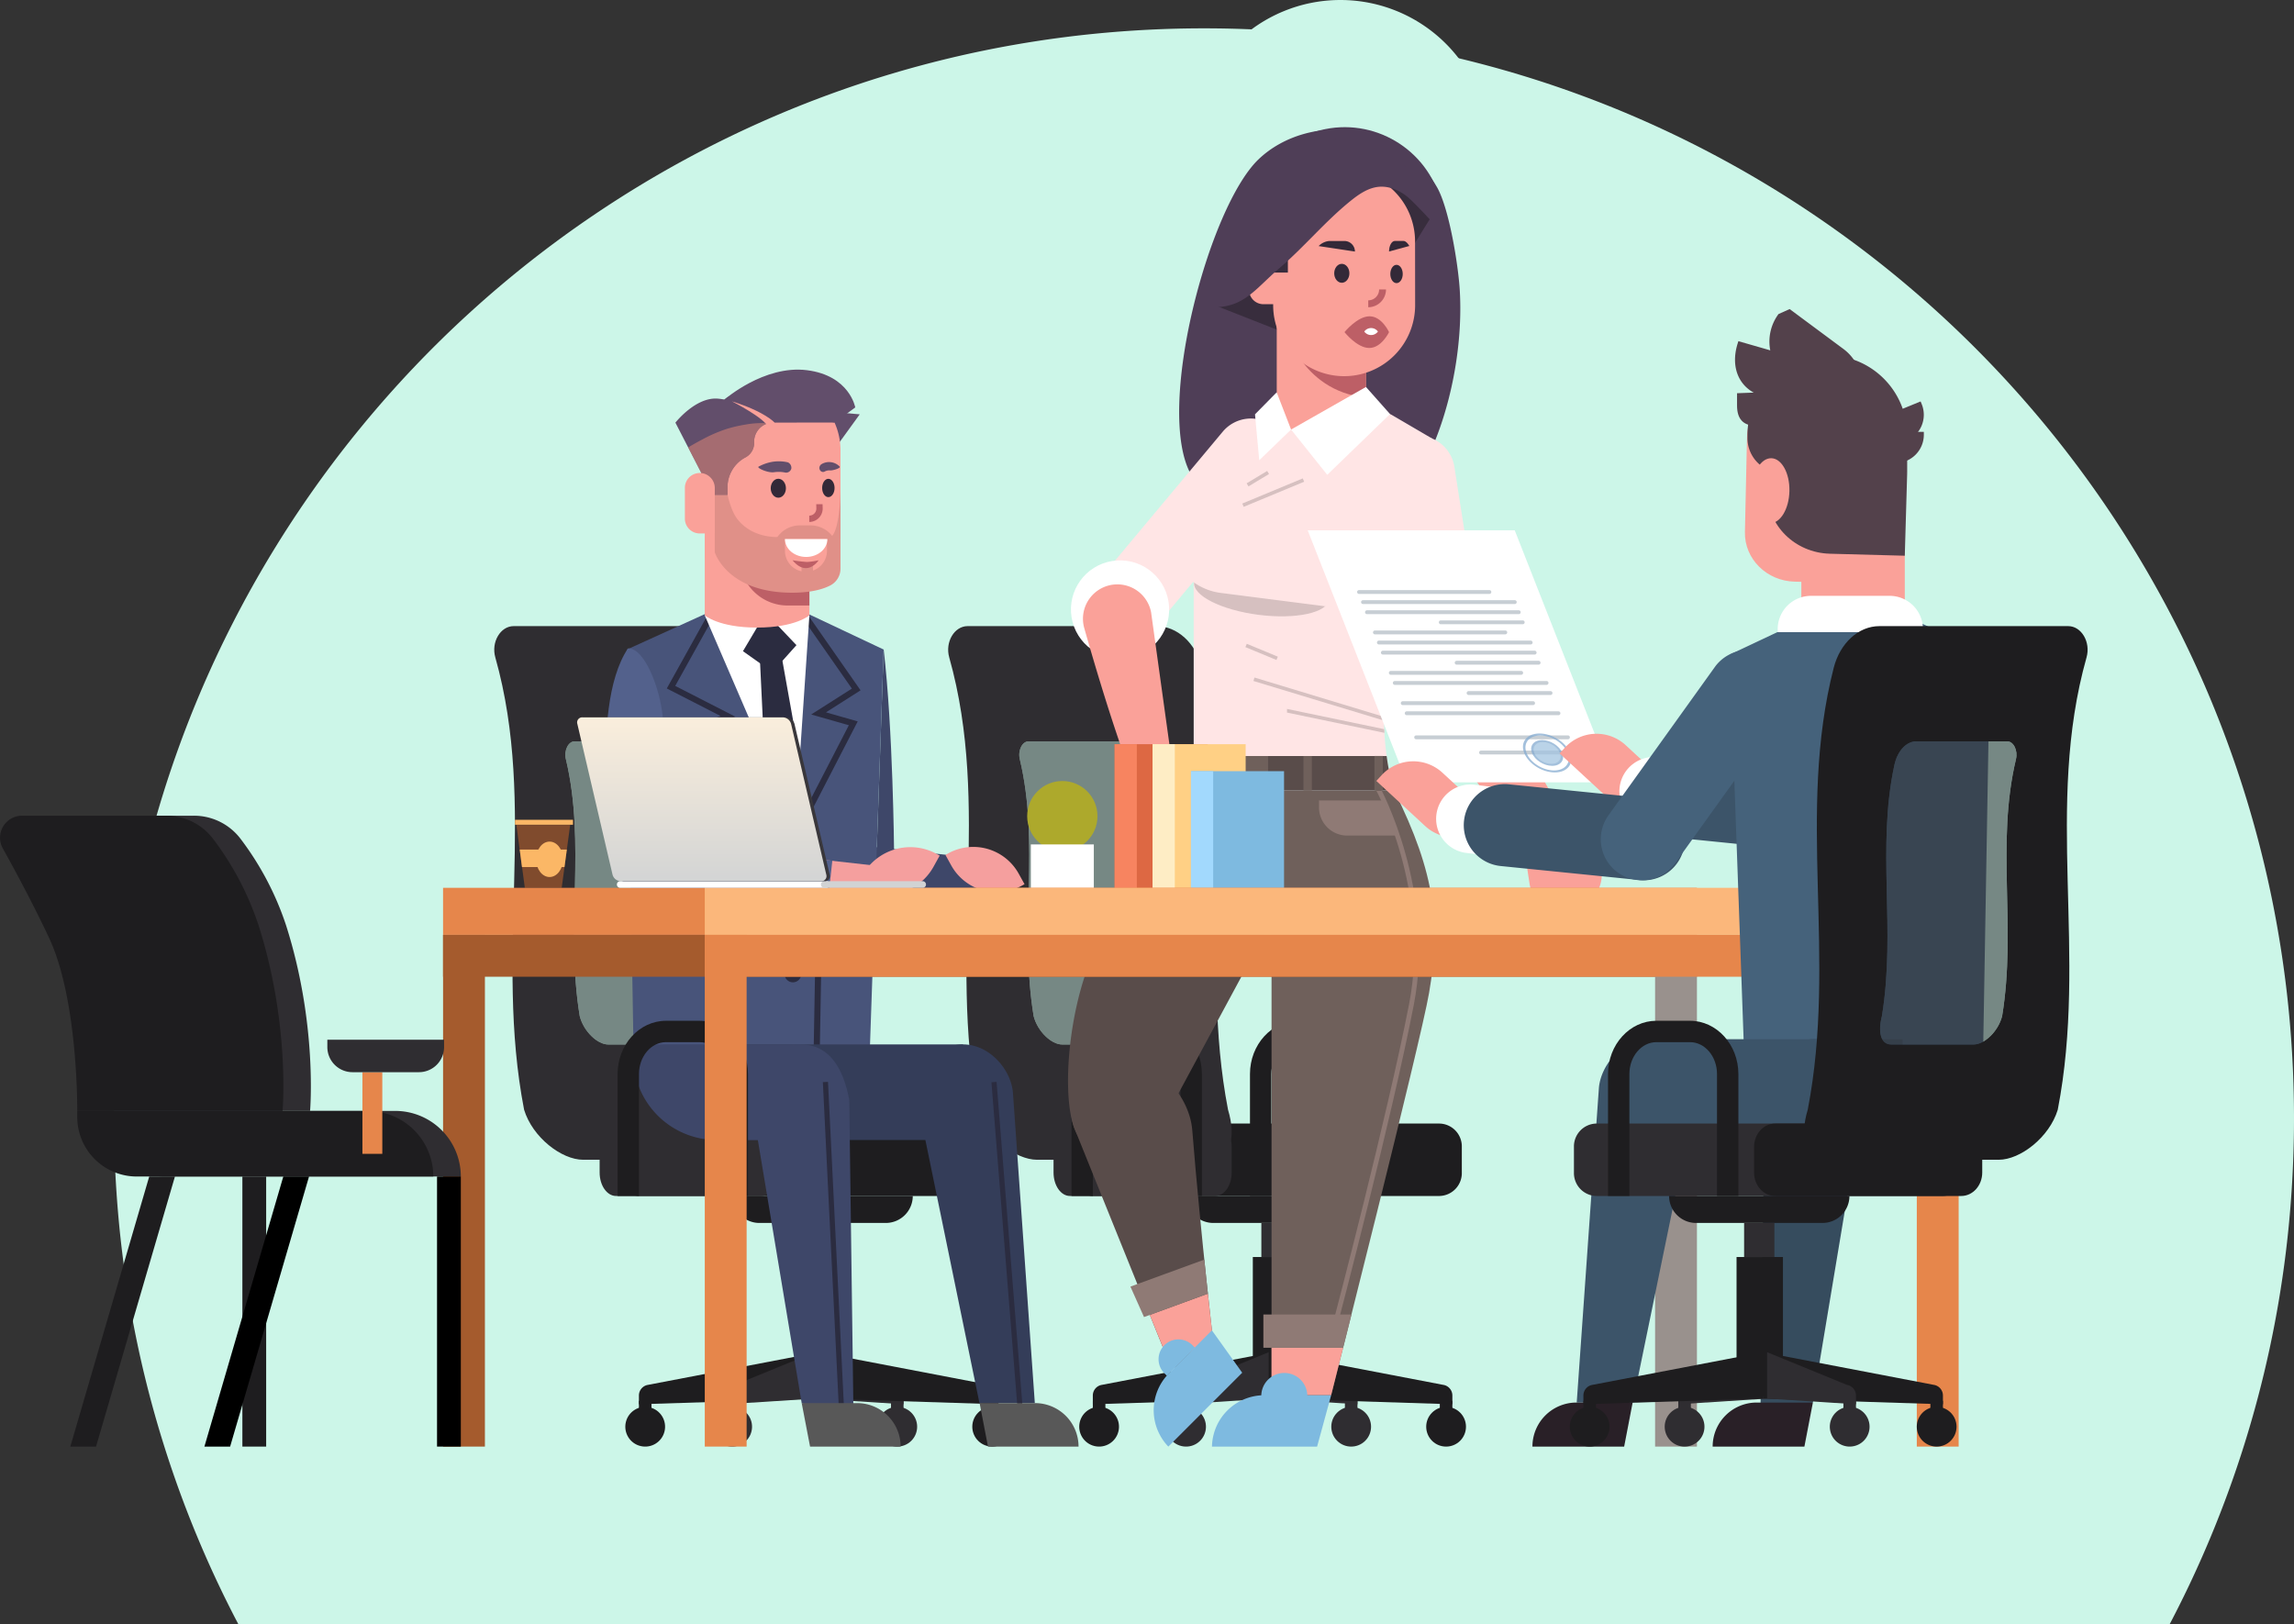 <svg xmlns="http://www.w3.org/2000/svg" xmlns:xlink="http://www.w3.org/1999/xlink" width="987.203" height="699.002" viewBox="0 0 987.203 699.002"><rect x="0" y="0" width="987.203" height="699.002" fill="#333333" stroke="none"/> <defs> <linearGradient id="a" x1="-9.711" y1="0.5" x2="-10.711" y2="0.5" gradientUnits="objectBoundingBox"> <stop offset="0" stop-color="#d1d3d4"/> <stop offset="1" stop-color="#faeedc"/> </linearGradient> <linearGradient id="b" x1="-2.711" y1="1.052" x2="-2.711" y2="-0.002" xlink:href="#a"/> </defs> <g transform="translate(-996 -384)"> <path d="M0,64.167A64.168,64.168,0,0,1,64.167,0h0a64.168,64.168,0,0,1,64.167,64.167h0a64.168,64.168,0,0,1-64.167,64.167h0A64.168,64.168,0,0,1,0,64.167Z" transform="translate(1508.666 384)" fill="#ccf6e8"/> <path d="M884.643,0h0V0L53.494,0A465.88,465.88,0,0,0,3.551,159.71,475.875,475.875,0,0,0,2.423,265.7,469.923,469.923,0,0,0,9.53,312.272c3.088,15.1,6.976,30.221,11.557,44.952,4.529,14.552,9.836,29.052,15.776,43.1A470.418,470.418,0,0,0,286.484,649.943c14.045,5.94,28.545,11.247,43.1,15.776,14.708,4.576,29.832,8.465,44.952,11.557a469.933,469.933,0,0,0,46.574,7.107,475.92,475.92,0,0,0,95.919,0,469.932,469.932,0,0,0,46.574-7.107c15.118-3.092,30.242-6.981,44.952-11.557,14.552-4.529,29.052-9.836,43.1-15.776A468.756,468.756,0,0,0,731.328,606.7,470.407,470.407,0,0,0,901.274,400.321c5.94-14.045,11.247-28.545,15.776-43.1,4.576-14.708,8.465-29.832,11.559-44.952,3.131-15.308,5.522-30.977,7.107-46.574a475.715,475.715,0,0,0-1.131-105.988A465.882,465.882,0,0,0,884.643,0Z" transform="translate(1983.203 1083.002) rotate(180)" fill="#ccf6e8"/> <g transform="translate(1404.03 653.472)"> <g transform="translate(129.886 169.851)"> <path d="M1151.382,998.5h9.2V946.017c0-7.562,5.21-13.715,11.616-13.715h14.472c6.406,0,11.616,6.153,11.616,13.715V998.5h9.2V946.017c0-12.634-9.338-22.913-20.817-22.913H1172.2c-11.479,0-20.817,10.279-20.817,22.913Z" transform="translate(-1151.382 -923.104)" fill="#1e1d1f"/> </g> <g transform="translate(0)"> <g transform="translate(137.913 312.489)"> <path d="M1203.689,1197.718l-34.307-14.056v19.963l38.226,2.446V1202.3A4.643,4.643,0,0,0,1203.689,1197.718Z" transform="translate(-1169.381 -1183.662)" fill="#2f2d31"/> <circle cx="8.556" cy="8.556" r="8.556" transform="translate(35.526 44.17) rotate(-135)" fill="#2f2d31"/> <rect width="5.4" height="5.05" transform="translate(32.826 20.919)" fill="#2f2d31"/> </g> <path d="M1255.7,1013.979v11a9.856,9.856,0,0,1-9.591,10.1h-149.2a9.837,9.837,0,0,1-9.568-10.1v-11a9.815,9.815,0,0,1,9.568-10.071h149.2A9.834,9.834,0,0,1,1255.7,1013.979Z" transform="translate(-1034.647 -789.822)" fill="#1e1d1f"/> <path d="M1388.7,820.973c-12.71-65.717,4.913-127.369-11.193-190.254-2.735-10.594-10.638-17.885-19.674-17.885h-81.216c-5.7,0-9.762,6.871-7.9,13.453,18.157,64.406-.62,127.448,12.389,194.686,3.61,11.88,16.128,21.53,25.42,21.53H1380.5C1389.787,842.5,1392.287,832.853,1388.7,820.973Zm-35.845-28.085h-35.588c-4.464,0-10.488-5.455-12.219-12.22-6.259-38.209,2.777-74-5.96-110.587-.9-3.75,1.047-7.657,3.781-7.657h39.07c4.358,0,8.161,4.143,9.464,10.149,7.754,35.743-.727,70.778,5.383,108.1C1358.536,787.433,1357.318,792.888,1352.854,792.888Z" transform="translate(-1268.255 -612.834)" fill="#2f2d31"/> <g transform="translate(30.61 49.59)" opacity="0.55" style="mix-blend-mode: multiply; isolation: isolate;"> <path d="M1382,833.884h-35.588c-4.464,0-10.488-5.455-12.219-12.22-6.259-38.208,2.777-74-5.96-110.586-.9-3.75,1.047-7.658,3.781-7.658h39.07c4.358,0,8.16,4.143,9.463,10.149,7.754,35.743-.727,70.779,5.383,108.1C1387.686,828.43,1386.468,833.884,1382,833.884Z" transform="translate(-1328.016 -703.42)" fill="#2f2d31"/> </g> <path d="M1344.914,1013.979v11c0,5.573-3.168,10.1-7.072,10.1H1275.31c-3.9,0-7.055-4.522-7.055-10.1v-11c0-5.573,3.151-10.071,7.055-10.071h62.533C1341.746,1003.908,1344.914,1008.406,1344.914,1013.979Z" transform="translate(-1222.902 -789.822)" fill="#2f2d31"/> <path d="M0,0H77.612a0,0,0,0,1,0,0V0A11.611,11.611,0,0,1,66,11.611H11.611A11.611,11.611,0,0,1,0,0V0A0,0,0,0,1,0,0Z" transform="translate(102.497 245.253)" fill="#1e1d1f"/> <rect width="13.037" height="14.659" transform="translate(134.784 256.864)" fill="#2f2d31"/> <rect width="19.963" height="60.007" transform="translate(131.113 271.523)" fill="#1e1d1f"/> <g transform="translate(54.67 312.489)"> <path d="M1240,1197.718l73.443-14.056v19.963l-77.361,2.446V1202.3A4.643,4.643,0,0,1,1240,1197.718Z" transform="translate(-1228.493 -1183.662)" fill="#1e1d1f"/> <ellipse cx="8.556" cy="8.556" rx="8.556" ry="8.556" transform="translate(16.653 42.363) rotate(-166.717)" fill="#1e1d1f"/> <rect width="5.4" height="5.05" transform="translate(7.593 20.919)" fill="#1e1d1f"/> </g> <g transform="translate(92.095 312.489)"> <path d="M1243.127,1197.718l34.307-14.056v19.963l-38.225,2.446V1202.3A4.643,4.643,0,0,1,1243.127,1197.718Z" transform="translate(-1231.616 -1183.662)" fill="#2f2d31"/> <ellipse cx="8.556" cy="8.556" rx="8.556" ry="8.556" transform="translate(16.653 42.363) rotate(-166.717)" fill="#2f2d31"/> <rect width="5.4" height="5.05" transform="translate(7.593 20.919)" fill="#2f2d31"/> </g> <g transform="translate(139.623 312.489)"> <path d="M1168.212,1197.718l-73.442-14.056v19.963l77.36,2.446V1202.3A4.643,4.643,0,0,0,1168.212,1197.718Z" transform="translate(-1094.77 -1183.662)" fill="#1e1d1f"/> <circle cx="8.556" cy="8.556" r="8.556" transform="translate(74.66 44.17) rotate(-135)" fill="#1e1d1f"/> <rect width="5.4" height="5.05" transform="translate(71.961 20.919)" fill="#1e1d1f"/> </g> </g> <g transform="translate(53.086 169.851)"> <path d="M1291.674,998.5h9.2V946.017c0-7.562,5.21-13.715,11.616-13.715h14.473c6.4,0,11.615,6.153,11.615,13.715V998.5h9.2V946.017c0-12.634-9.338-22.913-20.816-22.913h-14.473c-11.479,0-20.817,10.279-20.817,22.913Z" transform="translate(-1291.674 -923.104)" fill="#1e1d1f"/> </g> </g> <g transform="translate(1453.758 429.485)"> <g transform="translate(3.253 411.684)"> <path d="M1324.869,1087.623l-42.052-104.13c-4.367-12.977,4.813-22.5,17.79-26.866h0c15.286-5.145,31.885,12.161,33.173,28.238,3.662,45.72,9.6,96.178,9.6,96.178Z" transform="translate(-1281.716 -955.703)" fill="#594c4a"/> </g> <g transform="translate(37.043 511.283)"><path d="M1310.361,1155.079l-1.935-17.438-25,9.137,9.237,22.751Z" transform="translate(-1283.425 -1137.641)" fill="#faa199"/></g> <g transform="translate(28.71 496.628)"><path d="M1286.96,1122.49l31.791-11.62,1.543,14.655-27.486,10.068Z" transform="translate(-1286.96 -1110.87)" fill="#8f7a75"/></g> <g transform="translate(37.282 527.079)"> <g transform="translate(1.442)"> <path d="M1266.563,1184.961l18.464-18.465,13.036,18.231-31.792,31.792a22.028,22.028,0,0,1-3.16-4.165A22.51,22.51,0,0,1,1266.563,1184.961Z" transform="translate(-1259.969 -1166.496)" fill="#7ebae0"/> </g> <g transform="translate(0 0.347)"> <g transform="translate(0 0)"><path d="M8.54,0h0a8.54,8.54,0,0,1,8.54,8.54v1.527a0,0,0,0,1,0,0H0a0,0,0,0,1,0,0V8.54A8.54,8.54,0,0,1,8.54,0Z" transform="translate(0 12.078) rotate(-45)" fill="#7ebae0"/></g> </g> </g> <g transform="translate(1.857 286.984)"> <path d="M1195.682,863.7c.206,7.507,1.2,13.9,3.027,18.2,1.061,2.523,2.4,4.325,4.037,5.2a24.311,24.311,0,0,0,11.616,2.925,27.194,27.194,0,0,0,23.705-14.561l67.749-125.663-50.6-21.883s-3.44,4.7-8.557,12.038c-2.986,4.274-6.539,9.443-10.318,15.107-11.224,16.806-24.447,37.937-30.656,52.817C1198.627,824.782,1195.2,846.994,1195.682,863.7Z" transform="translate(-1195.637 -727.911)" fill="#594c4a"/> </g> <g transform="translate(0 0)"> <g transform="translate(49.685 10.214)"> <path d="M1122.737,235.151c-21.576,20.553-44.773,108.182-29.039,135.828,5.6,9.84,60.8,22.549,80.67,16.117s37.378-54.583,34.914-95.587c-.643-10.686-4.484-34.836-9.715-44.176a49.836,49.836,0,0,0-35.446-24.415C1149.441,220.669,1133.491,224.907,1122.737,235.151Z" transform="translate(-1088.527 -222.331)" fill="#4f3e57"/> </g> <g transform="translate(8.471 134.638)"> <path d="M1229.871,544.961h0a15.831,15.831,0,0,0,22.3-2l56.271-67.362a15.831,15.831,0,0,0-2-22.3h0a15.832,15.832,0,0,0-22.3,2l-56.271,67.362A15.831,15.831,0,0,0,1229.871,544.961Z" transform="translate(-1224.189 -449.618)" fill="#ffe5e5"/> </g> <ellipse cx="21.132" cy="21.132" rx="21.132" ry="21.132" transform="translate(6.77 241.067) rotate(-99.217)" fill="#fff"/> <g transform="translate(8.281 206.014)"> <path d="M1338.986,673.009l13.823-10.2-9.815-70.757a14.791,14.791,0,0,0-15.256-12.028h0a14.806,14.806,0,0,0-13.5,18.839C1330.3,655.36,1338.986,673.009,1338.986,673.009Z" transform="translate(-1313.666 -580.002)" fill="#faa199"/> </g> <g transform="translate(45.286)"> <g transform="translate(0)"> <g transform="translate(23.582)"><ellipse cx="42.839" cy="42.839" rx="42.839" ry="42.839" transform="matrix(-0.246, -0.969, 0.969, -0.246, 21.091, 104.133)" fill="#4f3e57"/></g> <g transform="translate(87.685 29.642)"> <g transform="translate(0)"><path d="M1136.023,274.922l-11.391,18.372-14.463-35.473,20.792,8.12Z" transform="translate(-1110.17 -257.821)" fill="#382d3d"/></g> </g> <g transform="translate(20.228 67.558)"><path d="M1252.863,327.083l-23.876,18.541,28.266,11.109Z" transform="translate(-1228.987 -327.083)" fill="#382d3d"/></g> <g transform="translate(34.495 63.327)"> <path d="M1239.835,319.354h1.006a4.857,4.857,0,0,1,4.857,4.857v17.256h-4.555a6.164,6.164,0,0,1-6.164-6.164V324.211A4.857,4.857,0,0,1,1239.835,319.354Z" transform="translate(-1234.978 -319.354)" fill="#faa199"/> </g> <g transform="translate(10.649 127.802)"> <path d="M1110.686,492.79V604.015H1196.9a90.3,90.3,0,0,1-3.171-14.8c-2.142-15.405-2.585-40.9,10.411-67.131a85.357,85.357,0,0,0,9.155-36.165l-.069-33.377-17.468-10.223-10.916-5.19h-2.019l-36.392.031a111.105,111.105,0,0,0-14.53,12.687C1122,460.053,1110.686,475.49,1110.686,492.79Z" transform="translate(-1110.686 -437.13)" fill="#ffe5e5"/> </g> <g transform="translate(36.363 246.112)"><path d="M1148.515,654.733l56.184,17.043c-.01-.535-.01-1.071-.01-1.617l-55.731-16.909Z" transform="translate(-1148.515 -653.25)" fill="#d6c0c0"/></g> <g transform="translate(50.81 259.629)"><path d="M1148.177,677.942v1.565l41.922,8.726c-.041-.525-.062-1.05-.093-1.585Z" transform="translate(-1148.177 -677.942)" fill="#d6c0c0"/></g> <g transform="translate(9.543 194.858)"><ellipse cx="29.257" cy="10.36" rx="29.257" ry="10.36" transform="matrix(-0.992, -0.127, 0.127, -0.992, 58.041, 27.981)" fill="#d6c0c0"/></g> <g transform="translate(0 158.862)"> <path d="M1147.817,544.7l54.088,6.923a25.516,25.516,0,0,0,28.549-22.07h0A25.516,25.516,0,0,0,1208.385,501l-54.088-6.923a25.515,25.515,0,0,0-28.549,22.07h0A25.516,25.516,0,0,0,1147.817,544.7Z" transform="translate(-1125.539 -493.869)" fill="#ffe5e5"/> </g> <g transform="translate(46.364 83.428)"><path d="M1162.711,405.229s-1.154,7.6,13,7.6,25.4-7.6,25.4-7.6V356.073h-38.4Z" transform="translate(-1162.688 -356.073)" fill="#faa199"/></g> <g transform="translate(50.003 94.917)"><path d="M1197.473,407.8V377.06h-34.785S1168.837,404.726,1197.473,407.8Z" transform="translate(-1162.688 -377.06)" fill="#bd5f66"/></g> <path d="M1175.991,424.805l-32.226,18.325,15.566,19.483,27.019-26.142Z" transform="translate(-1091.203 -303.751)" fill="#fff"/> <path d="M1237.08,445.038l-6.2-16.017-9.327,9.473,1.822,19.763Z" transform="translate(-1184.517 -305.659)" fill="#fff"/> <g transform="translate(44.822 27.864)"> <path d="M1154.56,254.572h0a30.546,30.546,0,0,0-30.514,30.578l.029,27.459a30.546,30.546,0,0,0,30.578,30.514h0a30.546,30.546,0,0,0,30.514-30.578l-.029-27.459A30.545,30.545,0,0,0,1154.56,254.572Z" transform="translate(-1124.045 -254.572)" fill="#faa199"/> </g> <ellipse cx="3.268" cy="4.077" rx="3.268" ry="4.077" transform="translate(71.123 68.062)" fill="#332938"/> <ellipse cx="2.673" cy="3.941" rx="2.673" ry="3.941" transform="translate(95.266 68.489)" fill="#332938"/> <g transform="translate(44.8 37.821)"> <g transform="translate(0 0)"><rect width="6.352" height="33.991" transform="translate(0 0.007) rotate(-0.06)" fill="#382d3d"/></g> </g> </g> </g> <g transform="translate(89.441 294.683)"> <g transform="translate(0)"> <path d="M1176.557,829.165c-3.648,21.332-42.147,173.12-42.147,173.12l-25.64.015V741.975h52.719C1179.707,778.35,1181.486,800.3,1176.557,829.165Z" transform="translate(-1108.77 -741.975)" fill="#6f605b"/> </g> </g> <g transform="translate(109.867 299.023)"> <g transform="translate(0)"><path d="M1172.328,765.006h-20.875a12.114,12.114,0,0,1-12.114-12.114V749.9h27.837Z" transform="translate(-1139.339 -749.902)" fill="#8f7a75"/></g> </g> <g transform="translate(116.381 293.275)"> <g transform="translate(0)"> <path d="M1122.956,968.709c.226-.861,22.773-86.671,32.281-135.568,9.573-49.227-14.339-93.3-14.582-93.739l-1.8,1c.239.433,23.789,43.876,14.364,92.35-9.5,48.831-32.026,134.577-32.252,135.437Z" transform="translate(-1120.964 -739.403)" fill="#8f7a75"/> </g> </g> <g transform="translate(89.441 534.577)"><path d="M1206.3,1200.609l5.153-20.416h-30.8v20.431Z" transform="translate(-1180.655 -1180.192)" fill="#faa199"/></g> <g transform="translate(63.802 554.993)"> <path d="M1190.069,1239.6h45.238l1.421-5.18,4.624-16.93H1212.59a22.511,22.511,0,0,0-21.811,16.93A22.052,22.052,0,0,0,1190.069,1239.6Z" transform="translate(-1190.069 -1217.487)" fill="#7ebae0"/> </g> <g transform="translate(42.558 299.022)"> <g transform="translate(0)"> <path d="M1286.457,765.008h7.641a12.121,12.121,0,0,0,12.12-12.12V749.9h-9.443c-2.976,4.253-6.508,9.4-10.277,15.045C1286.488,764.967,1286.468,764.988,1286.457,765.008Z" transform="translate(-1286.457 -749.901)" fill="#6f605b"/> </g> </g> <g transform="translate(74.299 294.683)"> <g transform="translate(0)"><path d="M1250.321,795.575h1.734v-53.6h-15.142v40.192A13.408,13.408,0,0,0,1250.321,795.575Z" transform="translate(-1236.913 -741.975)" fill="#6f605b"/></g> </g> <g transform="translate(85.026 545.409)"> <g transform="translate(0 0)"><path d="M9.906,0h0a9.906,9.906,0,0,1,9.906,9.906v.161a0,0,0,0,1,0,0H0a0,0,0,0,1,0,0V9.906A9.906,9.906,0,0,1,9.906,0Z" fill="#7ebae0"/></g> </g> <g transform="translate(63.432 14.257)"> <path d="M1116.079,257.717a72,72,0,0,1,21.44-20.624c6.184-3.852,13.1-6.79,20.37-7.3,9.087-.636,18.227,2.65,25.427,8.231s12.232,13.47,16.081,21.726a47.913,47.913,0,0,1,3.305,9.841s-11.418-12.7-14.794-15.269-7.561-4.315-11.785-3.961c-4.544.381-8.534,3.09-12.088,5.946-10.995,8.836-20.036,19.867-30.745,29.047s-15.339,17.268-29.437,16.842C1106.715,295.574,1111.03,265.163,1116.079,257.717Z" transform="translate(-1103.853 -229.716)" fill="#4f3e57"/> </g> </g> <g transform="translate(109.711 58.199)"> <g transform="translate(21.344 20.892)"><path d="M1146.953,355.8a7.648,7.648,0,0,0,7.632-7.648l-2.957,0a4.688,4.688,0,0,1-4.678,4.687Z" transform="translate(-1146.95 -348.15)" fill="#bd5f66"/></g> <g transform="translate(0 0.027)"><path d="M1171.362,312.227l15.615,2.357h0a4.554,4.554,0,0,0-4.559-4.549l-6.5.007A7.191,7.191,0,0,0,1171.362,312.227Z" transform="translate(-1171.362 -310.035)" fill="#332938"/></g> <g transform="translate(30.29)"> <path d="M1137.337,312.165l-8.732,2.382h0c0-2.515,1.136-4.555,2.543-4.557l3.638,0C1136.194,309.984,1137.337,312.165,1137.337,312.165Z" transform="translate(-1128.605 -309.986)" fill="#332938"/> </g> </g> <g transform="translate(55.935 279.889)"><path d="M1140.634,714.95v14.8h86.212a90.309,90.309,0,0,1-3.171-14.8Z" transform="translate(-1140.634 -714.95)" fill="#594c4a"/></g> <g transform="translate(103.176 279.889)"><rect width="3.601" height="14.841" transform="translate(0)" fill="#6f605b"/></g> <g transform="translate(70.287 279.889)"><rect width="17.673" height="14.794" transform="translate(0)" fill="#6f605b"/></g> <g transform="translate(85.926 520.259)"><path d="M1174.076,1154.038h37.914l-3.6,14.318h-34.313Z" transform="translate(-1174.076 -1154.038)" fill="#8f7a75"/></g> <g transform="translate(136.636 142.032)"> <path d="M1099.894,581.311h0a15.833,15.833,0,0,0,13.187-18.094l-13.6-86.712a15.831,15.831,0,0,0-18.094-13.187h0a15.832,15.832,0,0,0-13.186,18.094l13.6,86.713A15.832,15.832,0,0,0,1099.894,581.311Z" transform="translate(-1068.002 -463.124)" fill="#ffe5e5"/> </g> <ellipse cx="21.132" cy="21.132" rx="21.132" ry="21.132" transform="translate(146.48 224.98)" fill="#fff"/> <g transform="translate(152.524 235.076)"> <path d="M1048.948,717.429l18.834-9.029-37.466-67.68a14.791,14.791,0,0,0-18.258-6.639h0a14.806,14.806,0,0,0-6.913,22.122C1038.115,704.818,1048.948,717.429,1048.948,717.429Z" transform="translate(-1002.588 -633.09)" fill="#faa199"/> </g> <g transform="translate(196.818 306.129)"> <path d="M14.772,0h7.247A16.865,16.865,0,0,1,38.884,16.865v0A14.772,14.772,0,0,1,24.112,31.637H0a0,0,0,0,1,0,0V14.772A14.772,14.772,0,0,1,14.772,0Z" transform="translate(31.275 0) rotate(81.324)" fill="#faa199"/> </g> <g transform="translate(29.562 284.66)"> <path d="M14.772,0h7.247A16.865,16.865,0,0,1,38.884,16.865v0A14.772,14.772,0,0,1,24.112,31.637H0a0,0,0,0,1,0,0V14.772A14.772,14.772,0,0,1,14.772,0Z" transform="translate(31.275 0) rotate(81.324)" fill="#faa199"/> </g> <g transform="translate(133.726 279.867)"><rect width="3.601" height="14.841" transform="translate(0)" fill="#6f605b"/></g> <g transform="translate(78.186 231.593)"><rect width="14.467" height="1.545" transform="translate(13.365 6.965) rotate(-157.491)" fill="#d6c0c0"/></g> <g transform="translate(67.97 324.545)"><path d="M1257.841,800.044l.263-1.529-21.547-1.991-.263,1.529Z" transform="translate(-1236.293 -796.523)" fill="#594c4a"/></g> <g transform="translate(71.317 316.427)"><path d="M1252.094,783.233l-.175-1.538-21.51,2.254.175,1.538Z" transform="translate(-1230.409 -781.696)" fill="#594c4a"/></g> <g transform="translate(76.852 160.412)"><rect width="1.544" height="28.184" transform="translate(0.592 12.239) rotate(-112.56)" fill="#d6c0c0"/></g> <g transform="translate(78.725 157.203)"><rect width="1.545" height="10.315" transform="translate(0.797 6.644) rotate(-121.052)" fill="#d6c0c0"/></g> <path d="M1246.935,828.136h-38.4l22.865,14.846Z" transform="translate(-1141.959 -486.286)" fill="#382d3d"/> <path d="M1144.555,376.068s5.36,6.816,10.652,6.816,8.512-6.816,8.512-6.816-3.076-6.816-8.369-6.816S1144.555,376.068,1144.555,376.068Z" transform="translate(-1023.719 -278.609)" fill="#bd5f66"/> <path d="M1153.283,380a3.626,3.626,0,0,0,5.88,0,3.627,3.627,0,0,0-5.88,0Z" transform="translate(-1023.94 -282.793)" fill="#fff"/> </g> <g transform="translate(1208.694 543.08)"> <g transform="translate(0 99.359)"> <g transform="translate(0 11.034)"> <g transform="translate(0)"> <g transform="translate(137.912 312.488)"> <path d="M1560.511,1197.718l-34.307-14.056v19.963l38.225,2.446V1202.3A4.643,4.643,0,0,0,1560.511,1197.718Z" transform="translate(-1526.204 -1183.662)" fill="#2f2d31"/> <circle cx="8.556" cy="8.556" r="8.556" transform="translate(35.526 44.17) rotate(-135)" fill="#2f2d31"/> <rect width="5.4" height="5.05" transform="translate(32.826 20.919)" fill="#2f2d31"/> </g> <path d="M1612.521,1013.979v11a9.856,9.856,0,0,1-9.591,10.1h-149.2a9.837,9.837,0,0,1-9.568-10.1v-11a9.815,9.815,0,0,1,9.568-10.071h149.2A9.834,9.834,0,0,1,1612.521,1013.979Z" transform="translate(-1391.469 -789.823)" fill="#1e1d1f"/> <path d="M1745.52,820.974c-12.71-65.717,4.913-127.37-11.193-190.255-2.734-10.594-10.638-17.885-19.674-17.885h-81.216c-5.7,0-9.762,6.87-7.9,13.453,18.157,64.406-.62,127.449,12.389,194.687,3.61,11.879,16.128,21.529,25.42,21.529h73.974C1746.609,842.5,1749.108,832.854,1745.52,820.974Zm-35.845-28.086h-35.588c-4.464,0-10.488-5.455-12.219-12.22-6.259-38.208,2.777-74-5.96-110.586-.9-3.75,1.047-7.658,3.781-7.658h39.07c4.358,0,8.161,4.144,9.463,10.149,7.754,35.744-.727,70.779,5.383,108.1C1715.358,787.434,1714.14,792.888,1709.675,792.888Z" transform="translate(-1625.077 -612.835)" fill="#2f2d31"/> <g transform="translate(30.61 49.589)" opacity="0.55" style="mix-blend-mode: multiply; isolation: isolate;"> <path d="M1738.825,833.884h-35.588c-4.464,0-10.488-5.455-12.219-12.22-6.259-38.208,2.777-74-5.96-110.586-.9-3.75,1.047-7.658,3.781-7.658h39.07c4.358,0,8.16,4.143,9.463,10.149,7.754,35.744-.727,70.779,5.383,108.1C1744.508,828.43,1743.29,833.884,1738.825,833.884Z" transform="translate(-1684.838 -703.42)" fill="#2f2d31"/> </g> <path d="M1701.736,1013.979v11c0,5.573-3.168,10.1-7.071,10.1h-62.533c-3.9,0-7.055-4.522-7.055-10.1v-11c0-5.573,3.151-10.071,7.055-10.071h62.533C1698.568,1003.908,1701.736,1008.406,1701.736,1013.979Z" transform="translate(-1579.724 -789.823)" fill="#2f2d31"/> <path d="M0,0H77.612a0,0,0,0,1,0,0V0A11.611,11.611,0,0,1,66,11.611H11.611A11.611,11.611,0,0,1,0,0V0A0,0,0,0,1,0,0Z" transform="translate(102.497 245.252)" fill="#1e1d1f"/> <rect width="13.037" height="14.659" transform="translate(134.784 256.864)" fill="#2f2d31"/> <rect width="19.963" height="60.007" transform="translate(131.113 271.523)" fill="#1e1d1f"/> <g transform="translate(54.669 312.488)"> <path d="M1596.825,1197.718l73.443-14.056v19.963l-77.361,2.446V1202.3A4.644,4.644,0,0,1,1596.825,1197.718Z" transform="translate(-1585.315 -1183.662)" fill="#1e1d1f"/> <ellipse cx="8.556" cy="8.556" rx="8.556" ry="8.556" transform="translate(16.653 42.363) rotate(-166.717)" fill="#1e1d1f"/> <rect width="5.4" height="5.05" transform="translate(7.593 20.919)" fill="#1e1d1f"/> </g> <g transform="translate(92.094 312.488)"> <path d="M1599.949,1197.718l34.308-14.056v19.963l-38.225,2.446V1202.3A4.643,4.643,0,0,1,1599.949,1197.718Z" transform="translate(-1588.439 -1183.662)" fill="#2f2d31"/> <ellipse cx="8.556" cy="8.556" rx="8.556" ry="8.556" transform="translate(16.653 42.363) rotate(-166.717)" fill="#2f2d31"/> <rect width="5.4" height="5.05" transform="translate(7.593 20.919)" fill="#2f2d31"/> </g> <g transform="translate(139.622 312.488)"> <path d="M1525.034,1197.718l-73.442-14.056v19.963l77.36,2.446V1202.3A4.644,4.644,0,0,0,1525.034,1197.718Z" transform="translate(-1451.592 -1183.662)" fill="#1e1d1f"/> <circle cx="8.556" cy="8.556" r="8.556" transform="translate(74.66 44.17) rotate(-135)" fill="#1e1d1f"/> <rect width="5.4" height="5.05" transform="translate(71.961 20.919)" fill="#1e1d1f"/> </g> </g> </g> <g transform="translate(124.278 101.955)"><path d="M1450.48,790.168c-.784,7.194,8.167,13.516,19.41,14.089l71.448,7.033,2.434-22.337-92.066-10.032Z" transform="translate(-1450.432 -778.921)" fill="#3e4769"/></g> <path d="M0,0H1.335A22.347,22.347,0,0,1,23.682,22.347v5.165a0,0,0,0,1,0,0H22.347A22.347,22.347,0,0,1,0,5.165V0A0,0,0,0,1,0,0Z" transform="translate(228.204 122.099) rotate(151.031)" fill="#f59f9e"/> <g transform="translate(164.525 21.111)"><path d="M1536.717,631.242l-3.058,88.535,7.532-1.719S1540.746,665.4,1536.717,631.242Z" transform="translate(-1533.659 -631.242)" fill="#3e4769"/></g> <g transform="translate(57.08 4.99)"><path d="M1652.335,617.914,1618.2,601.793H1577.28l-35.448,16.121,3.113,187.382h100.918Z" transform="translate(-1541.832 -601.793)" fill="#48547a"/></g> <g transform="translate(74.253)"> <path d="M1616.209,695.009l25.952-50.294-13.66-3.9,14.882-9.471-26.978-38.664-2.161,1.507L1639.65,630.6l-17.506,11.139,16.2,4.629-22.967,44.506-47.246-39.72,21.382-8.46-25.891-13.253,16.793-30.216-2.3-1.279L1560,630.54l23.136,11.843-20.075,7.944Z" transform="translate(-1559.998 -592.678)" fill="#2b2c40"/> </g> <g transform="translate(127.806 99.244)"><path d="M1590.735,877.313l10.807-7.11,1.543-87.415-10.718-8.819L1590.693,776l9.735,8.01-1.495,84.754-9.646,6.344Z" transform="translate(-1589.286 -773.969)" fill="#2b2c40"/></g> <g transform="translate(90.586 5.888)"><path d="M1600.2,603.931l25.689,59.566,13.308,31.226,1.9-29.426,4.144-61.366-18.26-.5h-.875Z" transform="translate(-1600.202 -603.434)" fill="#fff"/></g> <g transform="translate(107.034 5.315)"> <g transform="translate(0)"><path d="M1623.061,627.869l10.348-11.575-13.225-13.905-9.791,16.5Z" transform="translate(-1610.393 -602.388)" fill="#2b2c40"/></g> <g transform="translate(6.684 6.343)"><path d="M1607.772,614.85l.69,14.5,1.868,38.915,13.308,31.226,1.9-29.426-7.47-41.792-2.557-14.3Z" transform="translate(-1607.772 -613.975)" fill="#2b2c40"/></g> </g> <g transform="translate(94.178 191.061)"><rect width="107.606" height="41.134" fill="#343d59"/></g> <g transform="translate(59.846 191.061)"><path d="M0,0H71.959a0,0,0,0,1,0,0V41.134a0,0,0,0,1,0,0H35.889A35.889,35.889,0,0,1,0,5.245V0A0,0,0,0,1,0,0Z" fill="#3e4769"/></g> <g transform="translate(109.932 191.061)"> <path d="M1610.188,1103.968l-22.326-7.9L1565.487,961.82a20.19,20.19,0,0,1,20.19-20.128h1.683c12.623,0,18.558,10.733,20.972,23.961Z" transform="translate(-1565.487 -941.692)" fill="#3e4769"/> </g> <g transform="translate(141.382 207.205)"><rect width="139.455" height="2.218" transform="matrix(-0.049, -0.999, 0.999, -0.049, 6.868, 139.395)" fill="#2b2c40"/></g> <g transform="translate(181.591 191.061)"> <g transform="translate(0)"><path d="M1474.047,1096.067h-23.825l-27.047-131.6a20.19,20.19,0,0,1,20.024-22.775h0c11.255,0,20.491,10.653,21.415,20.568Z" transform="translate(-1423.005 -941.692)" fill="#343d59"/></g> </g> <g transform="translate(213.961 207.171)"><rect width="139.73" height="2.218" transform="translate(11.139 139.462) rotate(-94.573)" fill="#2b2c40"/></g> <g transform="translate(208.874 345.435)"> <g transform="translate(0)"><path d="M1412.492,1223.69h-23.863l3.6,18.714h38.972A18.714,18.714,0,0,0,1412.492,1223.69Z" transform="translate(-1388.629 -1223.69)" fill="#585858"/></g> </g> <g transform="translate(132.307 345.435)"><path d="M1552.359,1223.69H1528.5l3.6,18.714h38.972A18.714,18.714,0,0,0,1552.359,1223.69Z" transform="translate(-1528.496 -1223.69)" fill="#585858"/></g> <g transform="translate(125.908 120.745)"> <g transform="translate(0)"><path d="M1604.818,816.843a3.6,3.6,0,1,0,3.6-3.6A3.6,3.6,0,0,0,1604.818,816.843Z" transform="translate(-1604.818 -813.245)" fill="#2b2c40"/></g> </g> <g transform="translate(124.934 157.151)"> <g transform="translate(0)"><ellipse cx="3.597" cy="3.597" rx="3.597" ry="3.597" fill="#2b2c40"/></g> </g> <g transform="translate(48.007 20.629)"> <path d="M1715.5,630.369h0c-17.634,26.295-5.385,94.592-5.385,94.592l25.579-3.616-5.232-61.56C1729.285,647.3,1722.512,629.966,1715.5,630.369Z" transform="translate(-1705.971 -630.362)" fill="#53618c"/> </g> <g transform="translate(122.184 109.646)"><path d="M1549.6,809.7l39.541,2.411,1.606-14.738-39.323-4.4Z" transform="translate(-1549.599 -792.971)" fill="#f59f9e"/></g> <g transform="translate(181.259 127.274)"> <g transform="translate(0)"><path d="M1497.8,828.787l10.428,6.768-6.843-10.383-1.612.249-.186,1.565-1.551.188Z" transform="translate(-1497.801 -825.172)" fill="#ffe7ca"/></g> <g transform="translate(7.115 7.077)"><path d="M1501.113,841.4l-3.313-2.15.256-.893.878-.263Z" transform="translate(-1497.8 -838.099)" fill="#414042"/></g> </g> <path d="M23.588,0H25a0,0,0,0,1,0,0V5.451A23.588,23.588,0,0,1,1.409,29.039H0a0,0,0,0,1,0,0V23.588A23.588,23.588,0,0,1,23.588,0Z" transform="matrix(0.875, 0.484, -0.484, 0.875, 169.818, 97.694)" fill="#f59f9e"/> <g transform="translate(52.149 101.955)"><path d="M1582.239,790.168c-.784,7.194,8.166,13.516,19.41,14.089l71.448,7.033,2.434-22.337-92.067-10.032Z" transform="translate(-1582.191 -778.921)" fill="#53618c"/></g> <g transform="translate(53.085 180.885)"> <path d="M1648.5,998.5h9.2V946.017c0-7.562,5.21-13.715,11.616-13.715h14.473c6.4,0,11.615,6.153,11.615,13.715V998.5h9.2V946.017c0-12.634-9.339-22.913-20.816-22.913h-14.473c-11.478,0-20.817,10.279-20.817,22.913Z" transform="translate(-1648.496 -923.104)" fill="#1e1d1f"/> </g> </g> <g transform="translate(77.964)"> <g transform="translate(12.623 71.62)"><path d="M1645.244,576.132s-5.915,5.273-22.522,5.273-22.521-5.273-22.521-5.273V542.008h45.043Z" transform="translate(-1600.201 -542.008)" fill="#faa199"/></g> <path d="M1600.2,558.949h30v20.625h-9.376a20.625,20.625,0,0,1-20.625-20.625Z" transform="translate(-1572.537 -478.055)" fill="#bd5f66"/> <path d="M1560.648,444.092l14.4,1.22-9.99,13.8Z" transform="translate(-1495.724 -426.074)" fill="#624e6b"/> <g transform="translate(11.28 5.527)"> <path d="M1575.761,450.5v12.6h1.352v33.749a55.566,55.566,0,0,0,38.491,11.033,22.2,22.2,0,0,0,19.922-22.1V450.5a29.232,29.232,0,0,0-8.545-20.661c-5.283-5.3-2.569-8.563-10.627-8.563h-1.334C1598.883,421.275,1575.761,434.364,1575.761,450.5Z" transform="translate(-1575.761 -421.275)" fill="#faa199"/> </g> <g transform="translate(16.936 51.631)"> <path d="M1607.851,525.525s-14.1,3.016-22.276-7.224c-2.954-3.7-4.328-10.684-4.328-10.684h-5.486v24.8s5.174,17.454,33.288,17.454c8.116,0,13.205-1.493,16.318-3.073a8.143,8.143,0,0,0,4.5-7.249V505.493s-.117,16-3.565,19.894Z" transform="translate(-1575.761 -505.493)" fill="#e09088"/> </g> <g transform="translate(11.281 5.528)"> <path d="M1637.638,438.526s-16.141.01-26.381.02a8.157,8.157,0,0,0-3.593.824,8.239,8.239,0,0,0-4.644,7.413v.088a6.99,6.99,0,0,1-3.858,6.725,14.5,14.5,0,0,0-7.589,12.95v3.083h-9.788V463.1h-1.355V450.5a28.039,28.039,0,0,1,.393-4.752,29.153,29.153,0,0,1,9.445-17.123c5.164-4.575,21.982-7.353,29.423-7.353h1.336c8.05,0,5.341,3.259,10.623,8.561A29.367,29.367,0,0,1,1637.638,438.526Z" transform="translate(-1580.43 -421.276)" fill="#624e6b"/> </g> <path d="M1564.164,424.067s17.012-14.94,35.441-12.649,20.831,16.036,20.831,16.036l-8.909,6.506Z" transform="translate(-1543.043 -411.179)" fill="#624e6b"/> <path d="M1677.538,439.867l-3.868,5.272L1656.3,468.82l-1.355-2.632-5.792-11.241-5.489-10.662s8.836-11.291,18.487-10.309c.913.088,1.787.216,2.632.373A29.184,29.184,0,0,1,1677.538,439.867Z" transform="translate(-1643.667 -421.469)" fill="#624e6b"/> <path d="M1667.482,453.253l.31.343-.507.226a8.239,8.239,0,0,0-4.644,7.413v.088a6.99,6.99,0,0,1-3.858,6.725,14.5,14.5,0,0,0-7.589,12.95v3.083h-5.478l-4.31-4.124v-2.4h-1.355v-2.632l-5.792-11.242c1.826-1.089,3.947-2.307,6.185-3.475a61.871,61.871,0,0,1,10.908-4.644,62.793,62.793,0,0,1,7.422-1.689A38.535,38.535,0,0,1,1667.482,453.253Z" transform="translate(-1628.771 -430.201)" fill="#d18175" opacity="0.61"/> <g transform="translate(4.075 44.487)"> <path d="M1680.983,492.444h0a6.4,6.4,0,0,0-6.4,6.4v13.224a6.4,6.4,0,0,0,6.4,6.4h6.473V498.917A6.472,6.472,0,0,0,1680.983,492.444Z" transform="translate(-1674.585 -492.444)" fill="#faa199"/> </g> <g transform="translate(57.601 57.912)"> <g transform="translate(0)"><path d="M1595.489,516.968l.053,1.688a5.774,5.774,0,0,1-5.773,5.952V521.89a3.052,3.052,0,0,0,3.055-3.151l-.055-1.771Z" transform="translate(-1589.769 -516.968)" fill="#bd5f66"/></g> </g> <ellipse cx="3.268" cy="4.077" rx="3.268" ry="4.077" transform="translate(41.018 46.971)" fill="#332938"/> <ellipse cx="2.673" cy="3.941" rx="2.673" ry="3.941" transform="translate(63.144 46.995)" fill="#332938"/> <path d="M1621.153,487.952a13.852,13.852,0,0,1,4.983.186,2.352,2.352,0,0,0,2.423-1.688,2.583,2.583,0,0,0-1.459-2.747,17.311,17.311,0,0,0-6.431-.265,19.121,19.121,0,0,0-6.224,2.137C1613.6,486.075,1618.431,488.359,1621.153,487.952Z" transform="translate(-1578.686 -443.799)" fill="#624e6b"/> <path d="M1577.648,488.109a1.507,1.507,0,0,0,.951-.2,3.951,3.951,0,0,1,2.183-.464c1.112.145,4.843-.986,4.2-1.643a6.316,6.316,0,0,0-7.841-1.025,1.911,1.911,0,0,0-.7,2.415A1.561,1.561,0,0,0,1577.648,488.109Z" transform="translate(-1514.292 -444.074)" fill="#624e6b"/> <path d="M11.785,0h4.633A11.785,11.785,0,0,1,28.2,11.785v0a0,0,0,0,1,0,0H0a0,0,0,0,1,0,0v0A11.785,11.785,0,0,1,11.785,0Z" transform="translate(41.743 67.037)" fill="#e09088"/> <path d="M1627.544,436.114s14.44,7.328,15.576,11.174l2.815-2.03S1641.709,440.526,1627.544,436.114Z" transform="translate(-1603.237 -422.464)" fill="#faa199"/> <path d="M0,0H18.088a0,0,0,0,1,0,0V5.061a9.044,9.044,0,0,1-9.044,9.044h0A9.044,9.044,0,0,1,0,5.061V0A0,0,0,0,1,0,0Z" transform="translate(47.138 72.903)" fill="#faa199"/> <rect width="4.95" height="5.39" transform="translate(54.26 83.736)" fill="#e09088"/> <path d="M1592.943,561.051a57.565,57.565,0,0,0,6.269.736,28.115,28.115,0,0,0,4.964-.736S1599.253,568.66,1592.943,561.051Z" transform="translate(-1542.537 -479.006)" fill="#bd5f66"/> <path d="M1586.085,544.4c0,4.247,4.087,7.69,9.127,7.69s9.128-3.443,9.128-7.69Z" transform="translate(-1538.947 -471.47)" fill="#fff"/> </g> </g> <g transform="translate(1438.036 704.284)"> <g transform="translate(0 15.851)"> <ellipse cx="15.127" cy="15.127" rx="15.127" ry="15.127" fill="#ada92c"/> <rect width="27.107" height="19.189" transform="translate(1.573 27.288)" fill="#fff"/> </g> <g transform="translate(37.629)"> <rect width="40.055" height="62.199" fill="#dd6843"/> <rect width="9.56" height="62.199" transform="translate(0)" fill="#f78460"/> </g> <g transform="translate(53.967)"> <rect width="40.055" height="62.199" fill="#ffd085"/> <rect width="9.56" height="62.199" transform="translate(0)" fill="#feedc5"/> </g> <g transform="translate(70.486 11.617)"> <rect width="40.055" height="50.582" fill="#7ebae0"/> <rect width="9.56" height="50.582" transform="translate(0)" fill="#a2d9fd"/> </g> </g> <g transform="translate(1217.605 736.828)"> <path d="M1788.269,769.1h23.152l-3.644,27.085h-15.865Z" transform="translate(-1787.657 -766.91)" fill="#804b2d"/> <rect width="24.978" height="2.125" transform="translate(0)" fill="#fbb766"/> <path d="M1791.866,796.012h18.293l1.014-7.54h-20.282Z" transform="translate(-1788.844 -775.678)" fill="#fbb766"/> <ellipse cx="5.784" cy="7.625" rx="5.784" ry="7.625" transform="translate(9.115 9.378)" fill="#fbb766"/> </g> <g transform="translate(1186.669 766.1)"> <g transform="translate(0)"> <rect width="539.593" height="20.261" transform="translate(0)" fill="#e6864b"/> <rect width="539.593" height="18.009" transform="translate(0 20.261)" fill="#a55b2d"/> <rect width="220.226" height="18.009" transform="translate(539.593 20.261) rotate(90)" fill="#99918d"/> <rect width="220.226" height="18.009" transform="translate(18.009 20.261) rotate(90)" fill="#a55b2d"/> </g> <g transform="translate(112.626)"> <rect width="539.593" height="20.261" transform="translate(0)" fill="#fbb77b"/> <rect width="539.593" height="18.009" transform="translate(0 20.261)" fill="#e6864b"/> <rect width="220.226" height="18.009" transform="translate(539.593 20.261) rotate(90)" fill="#e6864b"/> <rect width="220.226" height="18.009" transform="translate(18.009 20.261) rotate(90)" fill="#e6864b"/> </g> </g> <g transform="translate(996 735.064)"> <path d="M2083.805,771.852a25.167,25.167,0,0,0-20.129-9.973h-62.082a9.477,9.477,0,0,0-8.279,14.094c5.542,9.942,13.091,24.006,19.862,38.395,12.615,26.809,12.164,74.563,12.164,74.563H2113.7s3.3-37.244-10.361-79.972A127.833,127.833,0,0,0,2083.805,771.852Z" transform="translate(-1980.265 -761.879)" fill="#2f2d31"/> <rect width="10.234" height="116.238" transform="translate(104.306 155.285)" fill="#1e1d1f"/> <path d="M1999.233,993.966h-125v2.621a25.612,25.612,0,0,0,25.612,25.613h127.623A28.234,28.234,0,0,0,1999.233,993.966Z" transform="translate(-1829.154 -866.914)" fill="#2f2d31"/> <path d="M2105.427,771.852a25.166,25.166,0,0,0-20.129-9.973h-62.082a9.477,9.477,0,0,0-8.279,14.094c5.542,9.942,13.091,24.006,19.862,38.395,12.615,26.809,12.164,74.563,12.164,74.563h88.359s3.3-37.244-10.362-79.972A127.839,127.839,0,0,0,2105.427,771.852Z" transform="translate(-2013.722 -761.879)" fill="#1e1d1f"/> <path d="M2020.853,993.966h-125v2.621a25.612,25.612,0,0,0,25.612,25.613h127.623A28.234,28.234,0,0,0,2020.853,993.966Z" transform="translate(-1862.611 -866.914)" fill="#1e1d1f"/> <rect width="8.56" height="35.142" transform="translate(155.961 110.382)" fill="#e6864b"/> <path d="M1887.4,941.156a10.813,10.813,0,0,0,10.813,10.813h28.608a10.813,10.813,0,0,0,10.813-10.813V938H1887.4Z" transform="translate(-1746.53 -841.587)" fill="#2f2d31"/> <path d="M1993.56,1161.779h11.065l33.957-116.238h-11.064Z" transform="translate(-1905.594 -890.255)" fill="#000"/> <path d="M2098.967,1161.779h11.065l33.957-116.238h-11.064Z" transform="translate(-2068.705 -890.255)" fill="#1e1d1f"/> <rect width="10.234" height="116.238" transform="translate(188.078 155.285)" fill="#000"/> </g> <g transform="translate(1244.374 692.734)"> <g transform="translate(17.102 70.517)"> <path d="M1674.339,813.37h-88.812a1.425,1.425,0,0,0-1.424,1.424h0a1.424,1.424,0,0,0,1.424,1.424h88.812a1.424,1.424,0,0,0,1.424-1.424h0A1.424,1.424,0,0,0,1674.339,813.37Z" transform="translate(-1584.102 -813.37)" fill="#fff"/> <path d="M1552.344,813.37h-42.367a1.424,1.424,0,0,0-1.425,1.424h0a1.424,1.424,0,0,0,1.425,1.424h42.367a1.424,1.424,0,0,0,1.424-1.424h0A1.424,1.424,0,0,0,1552.344,813.37Z" transform="translate(-1420.75 -813.37)" fill="url(#a)"/> </g> <g transform="translate(0)"> <path d="M1672.641,684.555h-86.213a2.183,2.183,0,0,0-2.234,2.8l15.156,64.918a3.8,3.8,0,0,0,3.542,2.8H1689.1a2.183,2.183,0,0,0,2.234-2.8l-15.155-64.918A3.806,3.806,0,0,0,1672.641,684.555Z" transform="translate(-1582.659 -684.555)" fill="#39373b"/> <path d="M1675.312,684.555H1589.1a2.182,2.182,0,0,0-2.234,2.8l15.155,64.918a3.8,3.8,0,0,0,3.542,2.8h86.213a2.183,2.183,0,0,0,2.234-2.8l-15.155-64.918A3.806,3.806,0,0,0,1675.312,684.555Z" transform="translate(-1586.792 -684.555)" fill="url(#b)"/> </g> </g> <g transform="translate(1558.757 612.236)"> <path d="M1010.489,645.984h89.092l-42.647-108.476H967.842Z" transform="translate(-967.842 -537.508)" fill="#fff"/> <g transform="translate(21.262 25.724)"> <path d="M1064.969,586.155h56.1a.829.829,0,0,0,.771-1.131h0a.829.829,0,0,0-.771-.526h-56.1a.829.829,0,0,0-.771,1.132h0A.828.828,0,0,0,1064.969,586.155Z" transform="translate(-1064.141 -584.498)" fill="#c7ced4"/> <path d="M1045.017,594.1h65.315a.829.829,0,0,0,.771-1.132h0a.829.829,0,0,0-.771-.525h-65.315a.829.829,0,0,0-.771,1.132h0A.829.829,0,0,0,1045.017,594.1Z" transform="translate(-1042.478 -588.094)" fill="#c7ced4"/> <path d="M1041.894,602.044h65.316a.828.828,0,0,0,.771-1.132h0a.828.828,0,0,0-.771-.526h-65.316a.828.828,0,0,0-.771,1.132h0A.828.828,0,0,0,1041.894,602.044Z" transform="translate(-1037.645 -591.689)" fill="#c7ced4"/> <path d="M1038.771,609.988h35.263a.828.828,0,0,0,.771-1.131h0a.827.827,0,0,0-.771-.525h-35.263a.828.828,0,0,0-.771,1.132h0A.828.828,0,0,0,1038.771,609.988Z" transform="translate(-1002.76 -595.285)" fill="#c7ced4"/> <path d="M1052.477,617.933h56.1a.828.828,0,0,0,.771-1.132h0a.828.828,0,0,0-.771-.526h-56.1a.829.829,0,0,0-.771,1.132h0A.83.83,0,0,0,1052.477,617.933Z" transform="translate(-1044.809 -598.88)" fill="#c7ced4"/> <path d="M1032.524,625.877h65.316a.828.828,0,0,0,.771-1.131h0a.828.828,0,0,0-.771-.525h-65.316a.828.828,0,0,0-.771,1.132h0A.828.828,0,0,0,1032.524,625.877Z" transform="translate(-1023.146 -602.475)" fill="#c7ced4"/> <path d="M1029.4,633.821h65.316a.828.828,0,0,0,.771-1.131h0a.828.828,0,0,0-.771-.526H1029.4a.828.828,0,0,0-.771,1.132h0A.828.828,0,0,0,1029.4,633.821Z" transform="translate(-1018.313 -606.071)" fill="#c7ced4"/> <path d="M1026.276,641.766h35.263a.829.829,0,0,0,.771-1.132h0a.829.829,0,0,0-.771-.526h-35.263a.829.829,0,0,0-.771,1.132h0A.828.828,0,0,0,1026.276,641.766Z" transform="translate(-983.427 -609.666)" fill="#c7ced4"/> <path d="M1039.984,649.711h56.1a.828.828,0,0,0,.771-1.131h0a.828.828,0,0,0-.771-.525h-56.1a.828.828,0,0,0-.771,1.132h0A.828.828,0,0,0,1039.984,649.711Z" transform="translate(-1025.476 -613.261)" fill="#c7ced4"/> <path d="M1020.03,657.655h65.316a.828.828,0,0,0,.771-1.132h0a.828.828,0,0,0-.771-.526H1020.03a.828.828,0,0,0-.771,1.132h0A.828.828,0,0,0,1020.03,657.655Z" transform="translate(-1003.813 -616.857)" fill="#c7ced4"/> <path d="M1016.907,665.6h35.263a.829.829,0,0,0,.771-1.132h0a.829.829,0,0,0-.771-.525h-35.263a.828.828,0,0,0-.771,1.132h0A.829.829,0,0,0,1016.907,665.6Z" transform="translate(-968.928 -620.452)" fill="#c7ced4"/> <path d="M1030.614,673.544h56.1a.828.828,0,0,0,.771-1.132h0a.828.828,0,0,0-.771-.526h-56.1a.829.829,0,0,0-.771,1.132h0A.829.829,0,0,0,1030.614,673.544Z" transform="translate(-1010.977 -624.048)" fill="#c7ced4"/> <path d="M1010.661,681.488h65.316a.828.828,0,0,0,.771-1.132h0a.828.828,0,0,0-.771-.525h-65.316a.828.828,0,0,0-.771,1.132h0A.828.828,0,0,0,1010.661,681.488Z" transform="translate(-989.314 -627.643)" fill="#c7ced4"/> <path d="M1003.223,700.405h65.316a.828.828,0,0,0,.771-1.131h0a.828.828,0,0,0-.771-.526h-65.316a.828.828,0,0,0-.771,1.132h0A.828.828,0,0,0,1003.223,700.405Z" transform="translate(-977.806 -636.204)" fill="#c7ced4"/> <path d="M998.523,712.361H1038.5a.828.828,0,0,0,.771-1.131h0a.829.829,0,0,0-.771-.526H998.523a.828.828,0,0,0-.771,1.132h0A.827.827,0,0,0,998.523,712.361Z" transform="translate(-945.198 -641.615)" fill="#c7ced4"/> </g> <g transform="translate(92.637 87.438)" opacity="0.74" style="mix-blend-mode: multiply; isolation: isolate;"> <g transform="translate(0)"> <path d="M1014.969,714c5.439,0,8.385-3.761,6.568-8.383s-7.72-8.384-13.16-8.384-8.386,3.761-6.568,8.384S1009.53,714,1014.969,714Zm-6.253-15.907c4.881,0,10.179,3.375,11.81,7.524s-1.013,7.523-5.894,7.523-10.179-3.375-11.81-7.523S1003.834,698.091,1008.716,698.091Z" transform="translate(-1001.272 -697.231)" fill="#83aad0"/> </g> <g transform="translate(3.522 2.839)"> <path d="M1009.007,708.318c1.11,2.825,4.705,5.115,8.029,5.115s5.117-2.29,4.007-5.115-4.7-5.115-8.028-5.115S1007.9,705.493,1009.007,708.318Z" transform="translate(-1008.146 -702.773)" fill="#a2c4e0"/> <path d="M1016.765,713.506c3.6,0,5.546-2.488,4.343-5.544s-5.106-5.545-8.7-5.545-5.546,2.488-4.344,5.545S1013.168,713.506,1016.765,713.506Zm-4.022-10.229c3.039,0,6.338,2.1,7.354,4.685s-.631,4.684-3.67,4.684-6.338-2.1-7.354-4.684S1009.7,703.277,1012.743,703.277Z" transform="translate(-1007.706 -702.417)" fill="#83aad0"/> </g> </g> </g> <g transform="translate(1588.289 517.016)"> <g transform="translate(0 0)"> <g transform="translate(154.366)"> <rect width="44.515" height="73.194" transform="translate(28.542 68.991)" fill="#faa199"/> <path d="M783.12,422.695l32.951.719L814.785,482.4c-.314,14.37-12.8,25.753-27.9,25.424l-8.281-.181c-12.1-.264-21.712-9.82-21.46-21.343l.888-40.745C758.316,432.634,769.548,422.4,783.12,422.695Z" transform="translate(-752.885 -390.324)" fill="#faa199"/> <path d="M797.239,469.3l-1.029,35.649-32.245-.862c-15-.4-26.965-12.2-26.73-26.347l.6-36.332Z" transform="translate(-723.154 -398.794)" fill="#53414b"/> <path d="M781.384,363.568l23.145,17.173a19.882,19.882,0,0,1,4.113,27.816l-2.733,3.681-25.2-18.707a19.884,19.884,0,0,1-4.113-27.816Z" transform="translate(-757.881 -363.568)" fill="#53414b"/> <path d="M780.377,388.808l36.234,10.43A19.34,19.34,0,0,1,829.3,423.466l-.326,1.045-38.288-11.964c-10.2-3.185-13.824-12.5-10.638-22.694Z" transform="translate(-778.93 -374.991)" fill="#53414b"/> <path d="M837.637,442.478H805.5c-5.664,0-8.2-3.057-8.2-8.722v-5.291l40.339-1.534Z" transform="translate(-796.433 -392.244)" fill="#53414b"/> <path d="M742.937,461.342a12.184,12.184,0,0,1-12.184,12.184h-6.609v-13.41h18.793Z" transform="translate(-661.687 -407.263)" fill="#53414b"/> <path d="M742.024,437.328a12.185,12.185,0,0,1-6.663,15.89l-6.117,2.5-5.077-12.412,17.393-7.116Z" transform="translate(-661.696 -396.436)" fill="#53414b"/> <path d="M771.6,399.861h0a34.37,34.37,0,0,1,34.37,34.369v16.264H752.207a14.975,14.975,0,0,1-14.976-14.976V434.23A34.369,34.369,0,0,1,771.6,399.861Z" transform="translate(-731.886 -379.993)" fill="#53414b"/> <path d="M838.2,480.83c4.469.1,7.955,6.44,7.787,14.167s-3.928,13.912-8.4,13.814-7.955-6.441-7.787-14.168S833.732,480.733,838.2,480.83Z" transform="translate(-822.582 -416.637)" fill="#faa199"/> </g> <path d="M948.6,702.387l20.994,19.4-2.31,2.5a18.5,18.5,0,0,1-26.146,1.031l-20.995-19.4,2.309-2.5A18.5,18.5,0,0,1,948.6,702.387Z" transform="translate(-841.277 -514.683)" fill="#faa199"/> <path d="M906.737,737.264a14.783,14.783,0,0,1-16.691,12.59l-38.516-4.682a14.779,14.779,0,0,1-12.944-16.731h0a14.78,14.78,0,0,1,16.328-12.632l39.232,4.764A14.783,14.783,0,0,1,906.737,737.264Z" transform="translate(-733.836 -522.937)" fill="#fff"/> <path d="M862.9,741.569a17.679,17.679,0,0,1-19.96,15.056l-59.366-5.99A17.674,17.674,0,0,1,768.1,730.626h0a17.674,17.674,0,0,1,19.526-15.106l60.223,6.089A17.679,17.679,0,0,1,862.9,741.569Z" transform="translate(-651.424 -522.797)" fill="#3c5469"/> <g transform="translate(152.133 132.377)"> <path d="M748.633,605.383l23.044,10.48A21.543,21.543,0,0,1,784.3,635.844L781.388,804.9H679.16L672.6,621.713l34.575-16.33Z" transform="translate(-672.604 -605.383)" fill="#45627b"/> </g> <g transform="translate(165.251 314.236)"> <path d="M793.09,937.587h1.7a20.452,20.452,0,0,1,20.452,20.389l-22.665,135.99-22.616,8,1.88-140.111C774.29,948.459,780.3,937.587,793.09,937.587Z" transform="translate(-769.965 -937.587)" fill="#364c5e"/> </g> <rect width="109.003" height="41.668" transform="translate(117.487 314.236)" fill="#3c5469"/> <g transform="translate(86.239 314.236)"> <path d="M933.813,937.587A20.452,20.452,0,0,1,954.1,960.658l-27.4,133.308H902.565l9.555-135.545C913.056,948.378,922.412,937.587,933.813,937.587Z" transform="translate(-902.565 -937.587)" fill="#3c5469"/> </g> <g transform="translate(67.176 470.614)"><path d="M972.008,1223.246H996.18l-3.651,18.957H953.051A18.957,18.957,0,0,1,972.008,1223.246Z" transform="translate(-953.051 -1223.246)" fill="#292027"/></g> <g transform="translate(144.738 470.614)"><path d="M830.324,1223.246H854.5l-3.651,18.957H811.368A18.956,18.956,0,0,1,830.324,1223.246Z" transform="translate(-811.368 -1223.246)" fill="#292027"/></g> <path d="M14.333,0h33.84A14.333,14.333,0,0,1,62.506,14.333v1.294a0,0,0,0,1,0,0H0a0,0,0,0,1,0,0V14.333A14.333,14.333,0,0,1,14.333,0Z" transform="translate(172.727 123.426)" fill="#fff"/> <path d="M1092.671,724.024l20.995,19.4-2.309,2.5a18.5,18.5,0,0,1-26.146,1.031l-20.995-19.4,2.31-2.5A18.5,18.5,0,0,1,1092.671,724.024Z" transform="translate(-1064.215 -524.475)" fill="#faa199"/> <path d="M1050.806,758.9a14.783,14.783,0,0,1-16.691,12.59L995.6,766.809a14.778,14.778,0,0,1-12.944-16.731h0a14.779,14.779,0,0,1,16.328-12.632l39.232,4.764A14.783,14.783,0,0,1,1050.806,758.9Z" transform="translate(-956.772 -532.729)" fill="#fff"/> <path d="M1006.971,763.205a17.679,17.679,0,0,1-19.96,15.057l-59.366-5.99a17.674,17.674,0,0,1-15.48-20.009h0a17.673,17.673,0,0,1,19.526-15.106l60.223,6.089A17.679,17.679,0,0,1,1006.971,763.205Z" transform="translate(-874.362 -532.589)" fill="#3c5469"/> <path d="M904.034,635.172a17.679,17.679,0,0,1,3.46,24.761l-45.476,63.409a17.673,17.673,0,0,1-25.009,3.806h0a17.673,17.673,0,0,1-3.714-24.406l45.979-64.111A17.679,17.679,0,0,1,904.034,635.172Z" transform="translate(-733.387 -484.872)" fill="#45627b"/> </g> <g transform="translate(79.802 136.456)"> <g transform="translate(0)"> <g transform="translate(40.757 312.489)"> <path d="M851.239,1197.718l34.307-14.056v19.963l-38.225,2.446V1202.3A4.643,4.643,0,0,1,851.239,1197.718Z" transform="translate(-837.921 -1183.662)" fill="#2f2d31"/> <circle cx="8.556" cy="8.556" r="8.556" transform="translate(12.099 44.17) rotate(-135)" fill="#2f2d31"/> <rect width="5.4" height="5.05" transform="translate(9.4 20.919)" fill="#2f2d31"/> </g> <path d="M691.645,1013.979v11a9.856,9.856,0,0,0,9.591,10.1h149.2a9.837,9.837,0,0,0,9.567-10.1v-11a9.815,9.815,0,0,0-9.567-10.071h-149.2A9.834,9.834,0,0,0,691.645,1013.979Z" transform="translate(-686.402 -789.822)" fill="#2f2d31"/> <path d="M678.241,1013.979v11c0,5.573,4.058,10.1,9.058,10.1h80.1c5,0,9.036-4.522,9.036-10.1v-11c0-5.573-4.036-10.071-9.036-10.071H687.3C682.3,1003.908,678.241,1008.406,678.241,1013.979Z" transform="translate(-595.488 -789.822)" fill="#1e1d1f"/> <g transform="translate(104.283)"> <path d="M596.963,820.973c12.71-65.717-4.913-127.369,11.193-190.254,2.734-10.594,10.638-17.885,19.674-17.885h81.216c5.7,0,9.762,6.871,7.9,13.453-18.157,64.406.62,127.448-12.39,194.686-3.61,11.88-16.128,21.53-25.42,21.53H605.166C595.873,842.5,593.374,832.853,596.963,820.973Zm35.844-28.085H668.4c4.465,0,10.489-5.455,12.219-12.22,6.259-38.209-2.777-74,5.96-110.587.9-3.75-1.047-7.657-3.781-7.657h-39.07c-4.358,0-8.16,4.143-9.464,10.149-7.754,35.743.727,70.778-5.383,108.1C627.125,787.433,628.343,792.888,632.807,792.888Z" transform="translate(-595.394 -612.834)" fill="#1e1d1f"/> <g transform="translate(32.715 49.59)" opacity="0.55" style="mix-blend-mode: multiply; isolation: isolate;"> <path d="M656.009,833.884H691.6c4.465,0,10.489-5.455,12.219-12.22,6.259-38.208-2.777-74,5.96-110.586.9-3.75-1.047-7.658-3.781-7.658h-39.07c-4.357,0-8.16,4.143-9.463,10.149-7.754,35.743.726,70.779-5.383,108.1C650.327,828.43,651.545,833.884,656.009,833.884Z" transform="translate(-651.311 -703.42)" fill="#2f2d31"/> </g> </g> <path d="M0,0H77.611a0,0,0,0,1,0,0V0A11.611,11.611,0,0,1,66,11.611H11.611A11.611,11.611,0,0,1,0,0V0A0,0,0,0,1,0,0Z" transform="translate(46.187 245.253)" fill="#1e1d1f"/> <rect width="13.037" height="14.659" transform="translate(78.474 256.864)" fill="#2f2d31"/> <rect width="19.963" height="60.007" transform="translate(75.219 271.523)" fill="#1e1d1f"/> <g transform="translate(86.673 312.489)"> <path d="M782.571,1197.718l-73.442-14.056v19.963l77.36,2.446V1202.3A4.643,4.643,0,0,0,782.571,1197.718Z" transform="translate(-709.129 -1183.662)" fill="#1e1d1f"/> <ellipse cx="8.556" cy="8.556" rx="8.556" ry="8.556" transform="translate(67.991 42.166) rotate(-101.548)" fill="#1e1d1f"/> <rect width="5.4" height="5.05" transform="translate(71.96 20.919)" fill="#1e1d1f"/> </g> <g transform="translate(88.382 312.489)"> <path d="M811.8,1197.718l-34.307-14.056v19.963l38.225,2.446V1202.3A4.643,4.643,0,0,0,811.8,1197.718Z" transform="translate(-777.494 -1183.662)" fill="#2f2d31"/> <ellipse cx="8.556" cy="8.556" rx="8.556" ry="8.556" transform="translate(29.181 42.373) rotate(-103.374)" fill="#2f2d31"/> <rect width="5.4" height="5.05" transform="translate(32.826 20.919)" fill="#2f2d31"/> </g> <g transform="translate(0 312.489)"> <path d="M854.362,1197.718l73.443-14.056v19.963l-77.361,2.446V1202.3A4.643,4.643,0,0,1,854.362,1197.718Z" transform="translate(-841.132 -1183.662)" fill="#1e1d1f"/> <ellipse cx="8.556" cy="8.556" rx="8.556" ry="8.556" transform="translate(13.464 44.083) rotate(-141.892)" fill="#1e1d1f"/> <rect width="5.4" height="5.05" transform="translate(9.312 20.919)" fill="#1e1d1f"/> </g> </g> <g transform="translate(19.904 169.851)"> <path d="M869.923,998.5h9.2V946.017c0-7.562,5.211-13.715,11.615-13.715h14.474c6.405,0,11.616,6.153,11.616,13.715V998.5h9.2V946.017c0-12.634-9.338-22.913-20.817-22.913H890.738c-11.477,0-20.815,10.279-20.815,22.913Z" transform="translate(-869.923 -923.104)" fill="#1e1d1f"/> </g> </g> </g> </g></svg>